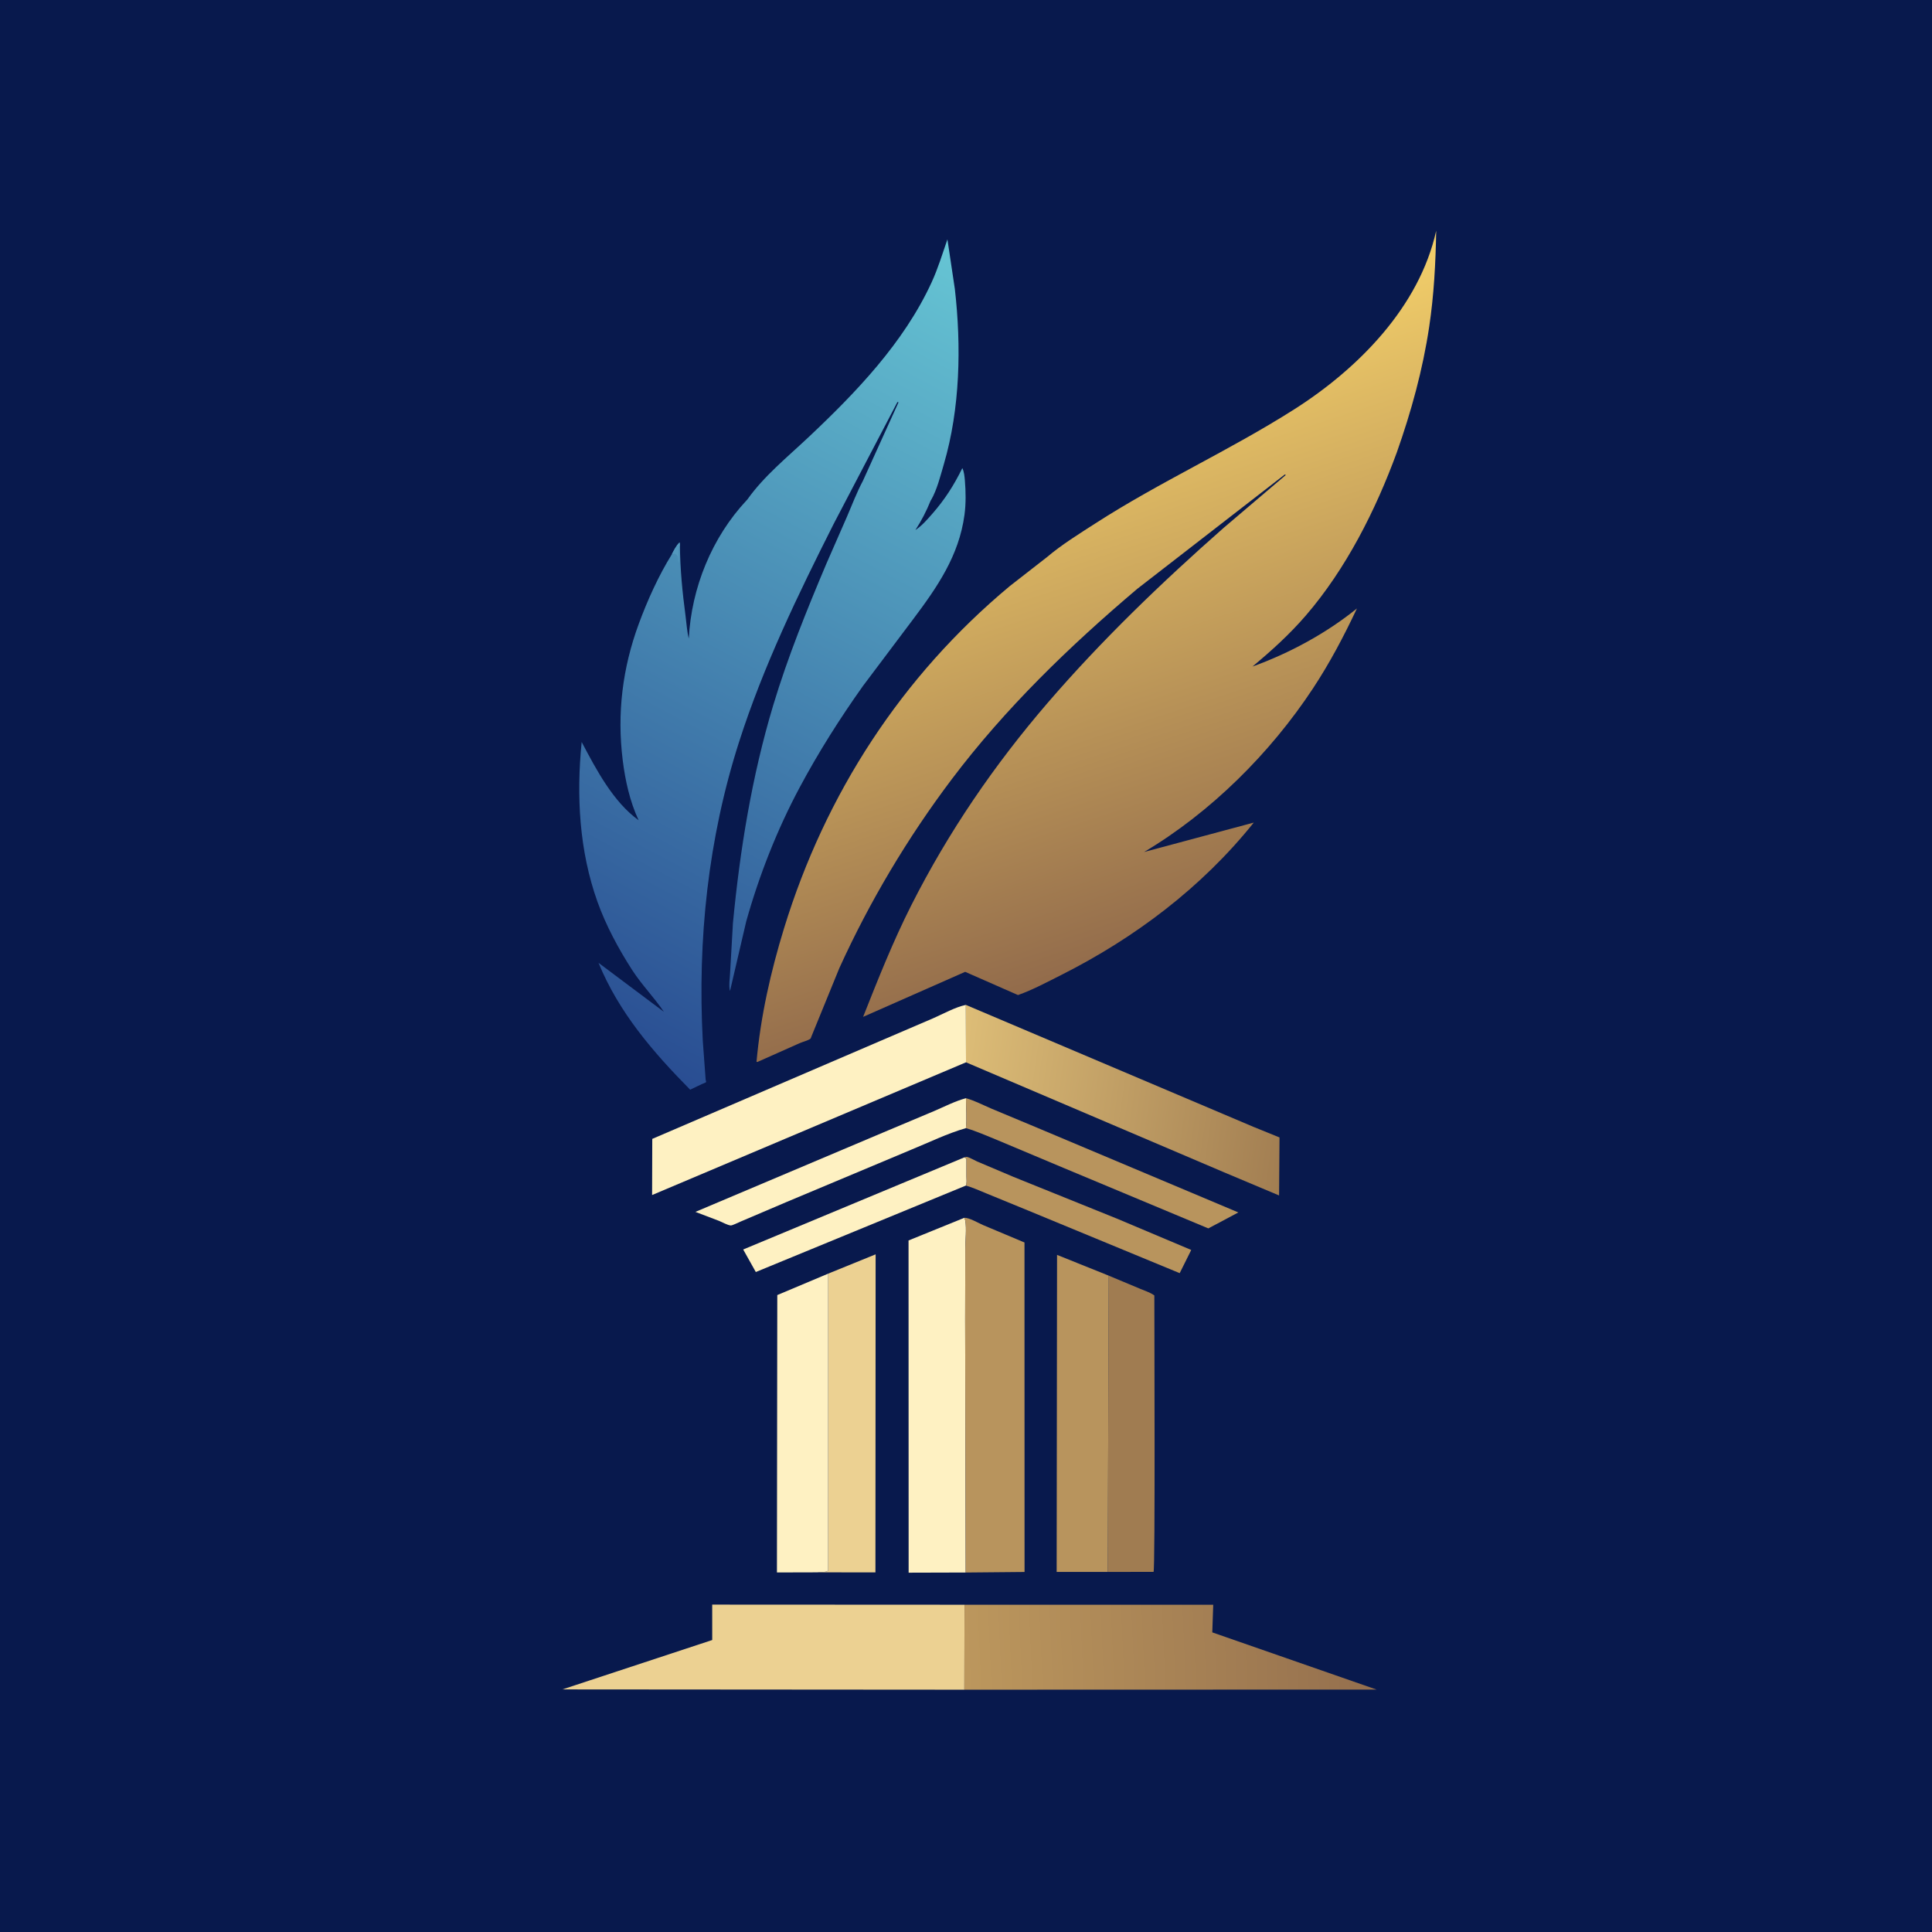 <svg version="1.1" xmlns="http://www.w3.org/2000/svg" style="display: block;" viewBox="0 0 2048 2048" width="1024" height="1024">
<defs>
	<linearGradient id="Gradient1" gradientUnits="userSpaceOnUse" x1="1365.75" y1="1191.26" x2="1013.09" y2="1139.87">
		<stop class="stop0" offset="0" stop-opacity="1" stop-color="rgb(162,126,82)"/>
		<stop class="stop1" offset="1" stop-opacity="1" stop-color="rgb(221,189,119)"/>
	</linearGradient>
	<linearGradient id="Gradient2" gradientUnits="userSpaceOnUse" x1="1444.66" y1="1736.14" x2="1022.47" y2="1755.22">
		<stop class="stop0" offset="0" stop-opacity="1" stop-color="rgb(149,112,78)"/>
		<stop class="stop1" offset="1" stop-opacity="1" stop-color="rgb(188,151,93)"/>
	</linearGradient>
	<linearGradient id="Gradient3" gradientUnits="userSpaceOnUse" x1="611.01" y1="1090.61" x2="1041.47" y2="275.795">
		<stop class="stop0" offset="0" stop-opacity="1" stop-color="rgb(41,77,146)"/>
		<stop class="stop1" offset="1" stop-opacity="1" stop-color="rgb(102,197,212)"/>
	</linearGradient>
	<linearGradient id="Gradient4" gradientUnits="userSpaceOnUse" x1="1262.57" y1="993.708" x2="1066.65" y2="397.229">
		<stop class="stop0" offset="0" stop-opacity="1" stop-color="rgb(146,107,75)"/>
		<stop class="stop1" offset="1" stop-opacity="1" stop-color="rgb(244,208,106)"/>
	</linearGradient>
</defs>
<path transform="translate(0,0)" fill="rgb(8,25,77)" d="M -0 -0 L 2048 0 L 2048 2048 L -0 2048 L -0 -0 z"/>
<path transform="translate(0,0)" fill="rgb(254,241,194)" d="M 1022.16 1226.9 L 1024.47 1228.11 L 1024.46 1247.27 C 1024.49 1250.24 1025.1 1254.06 1023.87 1256.75 L 801.196 1348.4 L 787.814 1324.52 L 1022.16 1226.9 z"/>
<path transform="translate(0,0)" fill="rgb(184,148,93)" d="M 1022.16 1226.9 C 1022.99 1226.72 1023.81 1226.31 1024.66 1226.35 C 1027.08 1226.48 1033.31 1230.16 1035.79 1231.22 L 1074.4 1247.57 L 1184.1 1291.84 L 1262.76 1325.01 L 1250.52 1349.59 L 1090.06 1283.3 L 1046.16 1265.3 C 1038.85 1262.36 1031.44 1258.89 1023.87 1256.75 C 1025.1 1254.06 1024.49 1250.24 1024.46 1247.27 L 1024.47 1228.11 L 1022.16 1226.9 z"/>
<path transform="translate(0,0)" fill="rgb(254,241,194)" d="M 1023.91 1195.87 C 1004.33 1201.41 984.358 1211.24 965.457 1218.93 L 833.745 1274.18 L 784.698 1295.08 C 782.791 1295.83 776.314 1299.17 774.563 1299.03 C 771.273 1298.78 765.61 1295.55 762.419 1294.26 L 737.17 1284.65 L 935.771 1200.67 L 990.377 1177.69 C 1001.21 1173.05 1012.61 1167.14 1023.97 1164.13 C 1024.03 1174.36 1025 1185.75 1023.91 1195.87 z"/>
<path transform="translate(0,0)" fill="rgb(184,148,93)" d="M 1023.97 1164.13 C 1033.19 1166.69 1042.24 1171.48 1051.07 1175.24 L 1099.49 1195.46 L 1312.72 1285.24 L 1280.87 1302.15 L 1127 1237.86 L 1056.9 1208.4 C 1046.12 1204.08 1035.07 1199.07 1023.91 1195.87 C 1025 1185.75 1024.03 1174.36 1023.97 1164.13 z"/>
<path transform="translate(0,0)" fill="rgb(160,124,81)" d="M 1175.3 1352.24 L 1208.34 1366.06 C 1213.14 1368.12 1219.57 1370.11 1223.65 1373.25 C 1223.62 1402.58 1224.64 1662.75 1222.83 1666.23 L 1174.29 1666.33 L 1175.3 1352.24 z"/>
<path transform="translate(0,0)" fill="rgb(236,209,146)" d="M 877.908 1350.11 L 928.199 1329.65 L 927.995 1666.79 L 866.463 1666.76 C 869.801 1666.01 875.175 1667.04 877.857 1665 L 877.908 1350.11 z"/>
<path transform="translate(0,0)" fill="rgb(254,241,194)" d="M 866.463 1666.76 L 823.588 1666.87 L 823.957 1372.82 L 877.908 1350.11 L 877.857 1665 C 875.175 1667.04 869.801 1666.01 866.463 1666.76 z"/>
<path transform="translate(0,0)" fill="rgb(184,148,93)" d="M 1174.29 1666.33 L 1120.11 1666.33 L 1120.52 1330.23 L 1175.3 1352.24 L 1174.29 1666.33 z"/>
<path transform="translate(0,0)" fill="rgb(254,241,194)" d="M 1024.01 1126.1 L 691.248 1266.79 L 691.433 1207.27 L 932.708 1103.64 L 988.889 1079.54 C 999.58 1074.89 1012.45 1067.62 1023.84 1065.23 L 1024.01 1126.1 z"/>
<path transform="translate(0,0)" fill="url(#Gradient1)" d="M 1023.84 1065.23 L 1328.53 1194.44 L 1356.34 1205.74 L 1355.88 1267.23 L 1297.22 1242.55 L 1024.01 1126.1 L 1023.84 1065.23 z"/>
<path transform="translate(0,0)" fill="rgb(254,241,194)" d="M 1022.15 1290.95 C 1022.74 1292.16 1022.99 1292.5 1023.25 1294 C 1024.74 1302.79 1023.28 1314.43 1023.27 1323.46 L 1023.1 1398.26 L 1023.67 1666.94 L 963.194 1667.11 L 963.095 1314.95 L 1022.15 1290.95 z"/>
<path transform="translate(0,0)" fill="rgb(184,148,93)" d="M 1022.15 1290.95 C 1027.1 1290.53 1037.19 1296.5 1042.09 1298.62 L 1086 1317.08 L 1086.07 1666.36 L 1023.67 1666.94 L 1023.1 1398.26 L 1023.27 1323.46 C 1023.28 1314.43 1024.74 1302.79 1023.25 1294 C 1022.99 1292.5 1022.74 1292.16 1022.15 1290.95 z"/>
<path transform="translate(0,0)" fill="rgb(236,209,146)" d="M 1022.26 1791.15 L 596.164 1790.84 L 754.988 1738.49 L 754.969 1700.95 L 1022.42 1701.08 L 1022.26 1791.15 z"/>
<path transform="translate(0,0)" fill="url(#Gradient2)" d="M 1022.42 1701.08 L 1286.07 1701.08 L 1285.07 1730.39 L 1459.23 1791.02 L 1022.26 1791.15 L 1022.42 1701.08 z"/>
<path transform="translate(0,0)" fill="url(#Gradient3)" d="M 792.2 529.537 C 809.623 504.879 834.688 484.492 856.566 463.912 C 907.238 416.244 958.184 363.248 987.563 299.262 C 994.411 284.347 998.93 269.166 1004.31 253.742 L 1012.18 306.345 C 1019.13 367.111 1017.81 433.062 1000.54 491.99 C 996.969 504.187 993.323 519.065 986.984 530.068 L 986.629 530.426 C 982.191 541.508 976.862 551.835 970.372 561.857 C 977.104 557.447 982.947 550.71 988.223 544.698 C 1001.59 529.465 1011.26 514.276 1020.12 496.206 C 1021.99 499.962 1022.46 505.172 1022.81 509.325 C 1023.82 521.253 1023.98 533.91 1022.39 545.766 C 1016.51 589.314 993.399 622.566 967.598 656.906 L 914.853 727.048 C 890.289 761.603 867.676 797.325 847.671 834.734 C 823.745 879.474 804.699 927.996 791.006 976.818 L 773.845 1050.51 C 772.278 1045.23 773.726 1036.66 773.94 1031 L 776.946 978.5 C 784.357 900.898 797.079 822.654 819.566 747.887 C 835.016 696.52 855.154 646.854 876.018 597.514 L 897.843 547.666 C 903.247 535.113 908.246 521.81 914.687 509.785 L 952.449 426.5 L 951.33 426.126 L 883.691 555.427 C 845.881 630.395 809.174 706.207 783.477 786.364 C 750.64 888.79 739.333 995.831 744.964 1102.99 L 748.02 1144.53 C 748.104 1145.45 748.895 1146.62 748.274 1147.31 C 747.98 1147.64 744.69 1148.89 744.032 1149.18 L 731.58 1155.12 C 692.079 1115.08 656.064 1073.31 634.438 1020.63 L 703.762 1072.57 C 693.425 1057.29 680.405 1044.12 670.262 1028.47 C 655.853 1006.22 642.294 981.019 633.362 956.014 C 613.939 901.64 610.899 843.563 616.601 786.566 C 631.916 815.534 649.797 849.806 676.938 869.475 C 667.64 849.423 662.772 827.45 660.075 805.583 C 653.971 756.08 659.88 708.22 677.067 661.489 C 686.287 636.42 698.079 610.275 712.194 587.554 C 714.213 583.596 717.088 577.832 720.449 574.986 L 720.738 577.837 C 720.974 603.279 723.332 627.554 726.695 652.76 C 727.759 660.734 728.176 669.034 730.128 676.834 C 733.017 622.99 754.531 569.761 791.579 530.189 L 792.2 529.537 z"/>
<path transform="translate(0,0)" fill="rgb(83,152,190)" d="M 712.194 587.554 C 714.213 583.596 717.088 577.832 720.449 574.986 L 720.738 577.837 L 720.203 579.001 C 718.346 583.424 719.969 591.774 719.857 596.75 C 717.831 592.612 720.538 589.695 715.72 587.115 C 714.774 586.608 713.143 587.304 712.194 587.554 z"/>
<path transform="translate(0,0)" fill="url(#Gradient4)" d="M 1109.72 590.655 C 1125.38 577.371 1143.91 565.929 1161.17 554.8 C 1229.35 510.82 1303.51 477.444 1371.84 433.985 C 1439.72 390.821 1504.49 325.355 1522.41 244.643 C 1521.86 278.727 1520.05 312.752 1514.99 346.5 C 1508.16 392.051 1495.99 436.278 1480.66 479.636 C 1458.29 540.719 1426.86 603.031 1384.2 652.509 C 1367.01 672.448 1347.86 689.765 1327.68 706.563 C 1366.7 692.531 1406.21 671.135 1438.39 645.002 C 1424.57 674.437 1409.54 702.908 1391.59 730.075 C 1346.34 798.556 1283.5 861.096 1212.82 903.15 L 1329.04 871.982 C 1274.07 940.647 1202.88 994.313 1124.55 1033.73 C 1109.82 1041.15 1094.66 1049.29 1079.13 1054.8 L 1023.12 1030.19 L 914.927 1077.92 C 930.904 1037.64 946.613 997.96 966.205 959.255 C 1005.36 881.893 1053.96 810.837 1110.5 745.138 C 1167.47 678.949 1231.44 617.38 1296.94 559.701 L 1363.01 503.5 L 1362 502.941 L 1205.59 624.157 C 1133.74 685.006 1065.66 750.76 1008.83 826.115 C 962.165 887.989 921.807 955.663 889.75 1026.22 L 859.965 1099.15 C 859.673 1099.83 859.594 1100.71 858.994 1101.15 C 856.335 1103.07 850.633 1104.47 847.491 1105.88 L 802.865 1125.74 L 801.935 1125.55 C 806.274 1077.37 816.957 1030.1 831.152 983.916 C 874.943 841.434 955.77 716.795 1070.42 621.28 L 1109.72 590.655 z"/>
</svg>